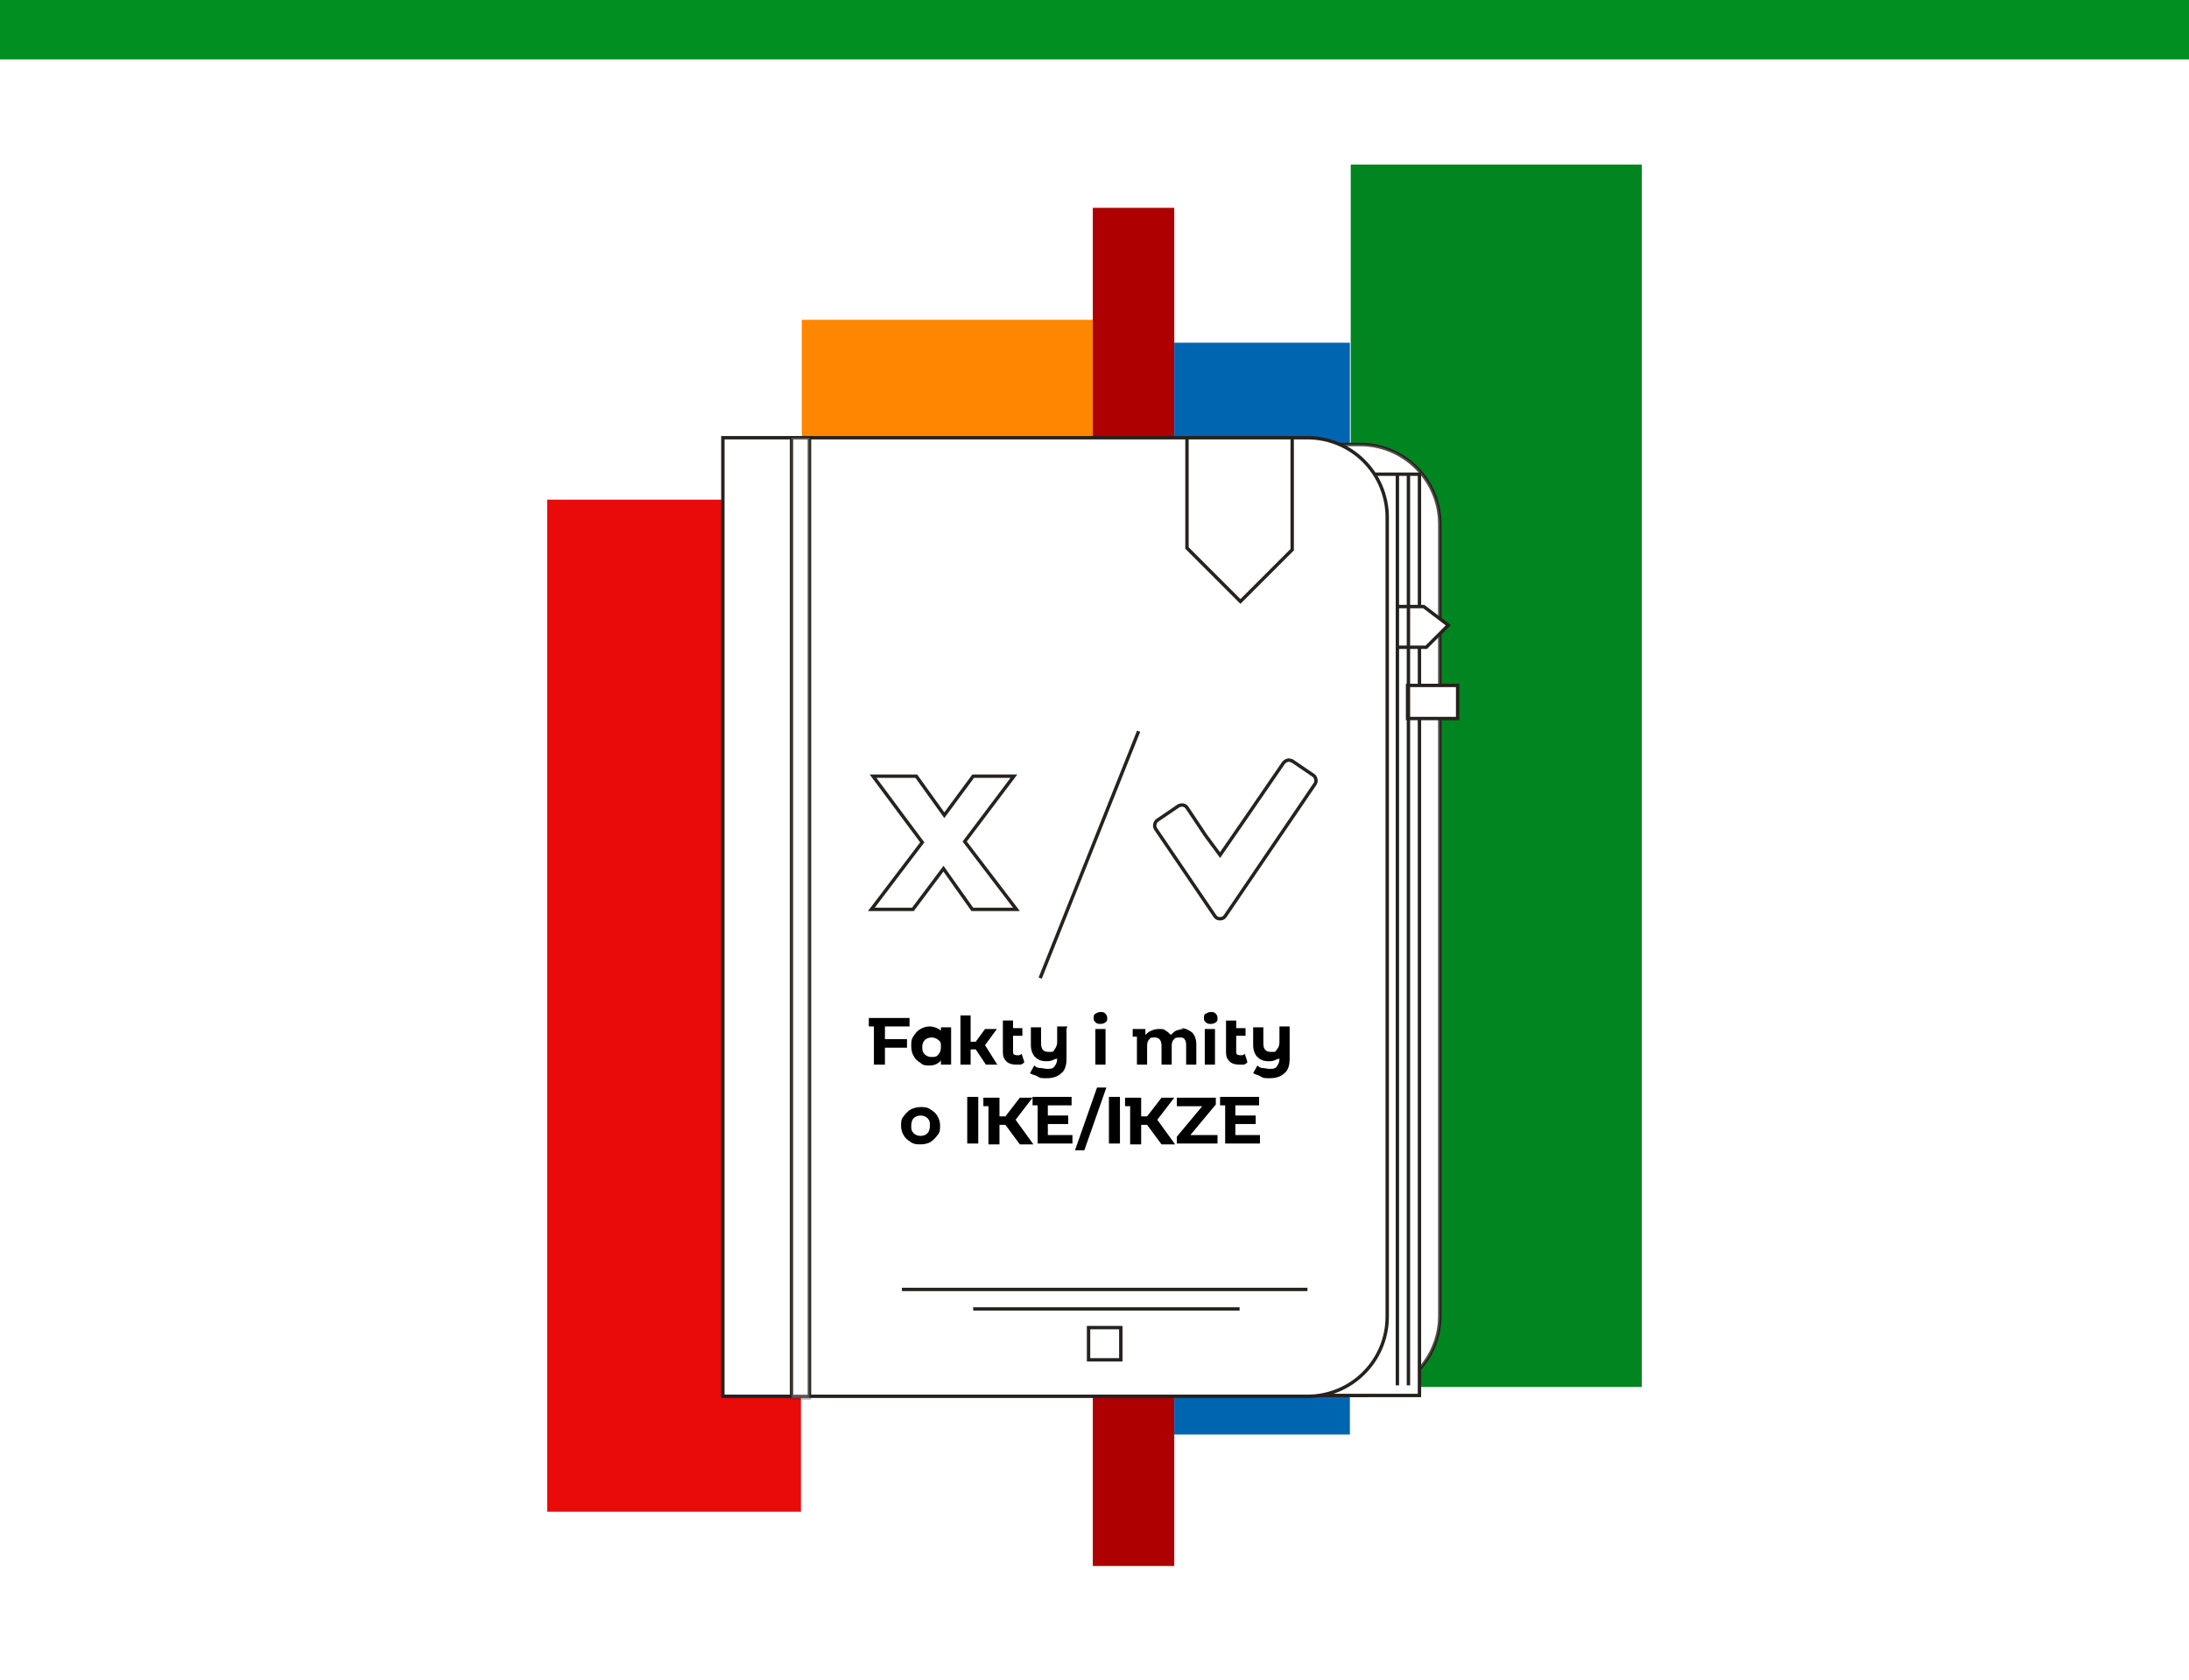 <svg xmlns="http://www.w3.org/2000/svg" viewBox="0 0 258 198"><path fill="#fff" d="M0 0h258v198H0z"/><path d="M94.4 58.9H64.5v119.3h29.9V58.9z" fill="#e90a0a"/><path d="M128.8 37.7H94.5v118.5h34.3V37.7z" fill="#ff8600"/><path d="M138.4 24.5h-9.6v160.1h9.6V24.5z" fill="#ae0000"/><path d="M193.5 19.4h-34.3v144.1h34.3V19.4z" fill="#008520"/><path d="M159.1 40.4h-20.7v128.7h20.7V40.4z" fill="#0065b1"/><path d="M85.6 52.4h74.7c5.2 0 9.4 4.2 9.4 9.4v93.3c0 5.2-4.2 9.4-9.4 9.4H85.6V52.4z" fill="#fff" stroke="#26221e" stroke-miterlimit="10" stroke-width=".4"/><path d="M85.6 52.4h74.7c5.2 0 9.4 4.2 9.4 9.4v93.3c0 5.2-4.2 9.4-9.4 9.4H85.6V52.4z" fill="#fff" stroke="#26221e" stroke-miterlimit="10" stroke-width=".4" opacity=".3"/><path d="M167.3 55.9h-44.9v108.6h44.9V55.9z" fill="#fff" stroke="#26221e" stroke-miterlimit="10" stroke-width=".4"/><path d="M85.2 51.6h68.9c5.2 0 9.4 4.2 9.4 9.4v94.2c0 5.2-4.2 9.4-9.4 9.4H85.2v-113zm8.1 113.1V51.5v113.2zm2.1 0V51.5v113.2z" fill="#fff" stroke="#26221e" stroke-miterlimit="10" stroke-width=".4"/><path d="M95.4 51.6h-2.1v113.2h2.1V51.6z" fill="#fff" stroke="#26221e" stroke-miterlimit="10" stroke-width=".4" opacity=".3"/><path d="M139.9 64.5V51.6h12.4v13.2l-6.1 6.1-6.3-6.3v-.1zm24.8-8.6v107.4V55.9zm1.3 0v107.4V55.9zm-1.3 15.6h3.1l2.9 2.2-2.6 2.6h-3.4v-4.8zm7.1 9.3h-5.9v3.9h5.9v-3.9zM154.1 152h-47.8 47.8zm-8 2.3h-31.4 31.4zm-14 2.2h-3.8v3.8h3.8v-3.8z" fill="#fff" stroke="#26221e" stroke-miterlimit="10" stroke-width=".4"/><path d="M104.3 121v1.5h2.6v1h-2.6v2H103V121h-.6v-1h4.8v1h-2.9zm7.8.3v4.2h-1.2v-.5c-.3.4-.8.6-1.3.6s-.8 0-1.1-.3c-.3-.2-.6-.4-.8-.8-.2-.3-.3-.7-.3-1.2s0-.8.3-1.2c.2-.3.4-.6.8-.8.3-.2.7-.3 1.1-.3s1 .2 1.3.5v-.4h1.2v.2zm-2.3 3.3c.3 0 .6 0 .8-.3.2-.2.3-.5.3-.9s0-.6-.3-.8c-.2-.2-.5-.3-.8-.3s-.6.1-.8.3-.3.5-.3.8 0 .6.3.9c.2.2.5.3.8.3zm7.8.9h-1.4l-1.2-1.8h-.6v1.8h-1.2v-5.8h1.2v3.1h.6l1.1-1.5h1.4l-1.4 1.9 1.5 2.4v-.1zm3.1-.2c-.1 0-.3.2-.4.2h-.5c-.5 0-.9-.1-1.2-.4s-.4-.6-.4-1.1v-3.7h1.2v.9h1.1v.9h-1.1v1.8c0 .2 0 .3.1.4 0 0 .2.1.4.1s.4 0 .5-.2l.3.9v.2zm5-4v3.5c0 .8-.2 1.4-.6 1.7-.4.4-1 .6-1.7.6s-.8 0-1.1-.2-.7-.2-.9-.4l.5-.9c.2.2.4.3.7.3s.5.1.8.1c.4 0 .7 0 .9-.3s.3-.5.3-.9c-.2 0-.3.1-.6.2s-.4.1-.7.1c-.6 0-1-.2-1.3-.5s-.5-.8-.5-1.4v-2.1h1.2v1.9c0 .7.3 1 .9 1s.5 0 .7-.3.3-.5.3-.9V121h1.2l-.1.3zm3.4 0h1.2v4.2h-1.2v-4.2zm.6-.6c-.2 0-.4 0-.6-.2s-.2-.3-.2-.5 0-.4.2-.5.3-.2.6-.2.4 0 .6.2c.1.1.2.3.2.5s0 .4-.2.5c-.1.1-.3.2-.6.2zm9.5.5c.5 0 .9.2 1.3.5.3.3.5.8.5 1.4v2.4h-1.2v-2.2c0-.3 0-.6-.2-.8-.1-.2-.3-.2-.6-.2s-.5 0-.7.3c-.2.2-.2.5-.2.8v2.1h-1.2v-2.2c0-.7-.3-1-.8-1s-.5 0-.7.3c-.2.2-.2.5-.2.8v2.1H134v-3.3h-.5v-.9h1.5v.7c.2-.2.4-.4.7-.5.2-.1.5-.2.9-.2s.6 0 .8.2c.2.1.4.3.6.5.2-.2.4-.4.6-.5.3-.1.6-.2.9-.2l-.3-.1zm2.8.1h1.2v4.2H142v-4.2zm.7-.6c-.2 0-.4 0-.6-.2s-.2-.3-.2-.5 0-.4.2-.5.3-.2.6-.2.4 0 .6.2c.1.1.2.3.2.5s0 .4-.2.5c-.1.1-.3.2-.6.2zm4.3 4.6c-.1 0-.3.2-.4.2h-.5c-.5 0-.9-.1-1.2-.4s-.4-.6-.4-1.1v-3.7h1.2v.9h1.1v.9h-1.1v1.8c0 .2 0 .3.1.4 0 0 .2.1.4.1s.4 0 .5-.2l.3.9v.2zm5-4v3.5c0 .8-.2 1.4-.6 1.7-.4.4-1 .6-1.7.6s-.8 0-1.1-.2-.6-.2-.9-.4l.5-.9c.2.2.4.3.6.3.3 0 .5.1.8.1.4 0 .7 0 .9-.3s.3-.5.3-.9c-.2 0-.3.1-.6.2s-.4.1-.7.1c-.6 0-1-.2-1.3-.5s-.5-.8-.5-1.4v-2.1h1.2v1.9c0 .7.3 1 .9 1s.5 0 .7-.3c.2-.2.3-.5.3-.9V121h1.2v.3zm-43.5 13.6c-.4 0-.8 0-1.2-.3-.3-.2-.6-.4-.8-.8-.2-.3-.3-.7-.3-1.1s0-.8.3-1.1c.2-.3.5-.6.8-.8.4-.2.8-.3 1.2-.3s.8 0 1.2.3c.3.2.6.4.8.8.2.3.3.7.3 1.1s0 .8-.3 1.1c-.2.3-.5.6-.8.8s-.8.3-1.2.3zm0-1c.3 0 .6-.1.8-.3.2-.2.3-.5.3-.9s0-.6-.3-.9c-.2-.2-.5-.3-.8-.3s-.6.1-.8.3-.3.5-.3.9 0 .6.3.9c.2.2.5.3.8.3zm5.5-4.6h1.3v5.5H114v-5.5zm7.7 5.6h-1.5l-1.7-2.3h-.7v2.3h-1.3v-4.5h-.6v-1h1.9v2.2h.7l1.7-2.2h1.5l-2 2.6 2.1 2.9h-.1zm4.7-1.1v1h-4.1v-4.5h-.6v-1h4.6v1h-2.8v1.2h2.4v1h-2.4v1.3h2.9zm2.9-5.6h1.1l-2.6 7.4h-1.1l2.6-7.4zm1.4 1.1h1.3v5.5h-1.3v-5.5zm7.7 5.6h-1.5l-1.7-2.3h-.7v2.3h-1.3v-4.5h-.6v-1h1.9v2.2h.7l1.7-2.2h1.5l-2 2.6 2.1 2.9h-.1zm5.1-1.1v1h-4.8v-.8l3-3.6h-3v-1h4.6v.8l-3 3.6h3.2zm5 0v1h-4.1v-4.5h-.6v-1h4.6v1h-2.8v1.2h2.4v1h-2.4v1.3h2.9z"/><path d="M114.6 107.2l-3.4-4.8-3.6 4.8h-4.9l6-7.9-5.8-7.8h5.1l3.3 4.6 3.4-4.6h4.8l-5.8 7.7 6.1 8h-5.2z" fill="#fff" stroke="#26221e" stroke-miterlimit="10" stroke-width=".4"/><path d="M134.2 86.2l-11.6 29.1m19.5-16.8l-.6-.9-.4-.6-1.2-1.8c-.2-.3-.6-.4-1-.2l-2.5 1.7c-.3.2-.4.7-.2 1l7 10.3c.2.3.6.4 1 .2l.2-.2L155 92.4c.2-.3.1-.8-.2-1l-2.5-1.7c-.1 0-.2-.1-.4-.1s-.4.1-.6.3l-4.6 6.7-2.9 4.2-1.7-2.3h0z" fill="none" stroke="#26221e" stroke-miterlimit="10" stroke-width=".4"/><path fill="#008f20" d="M0 0h258v7H0z"/></svg>